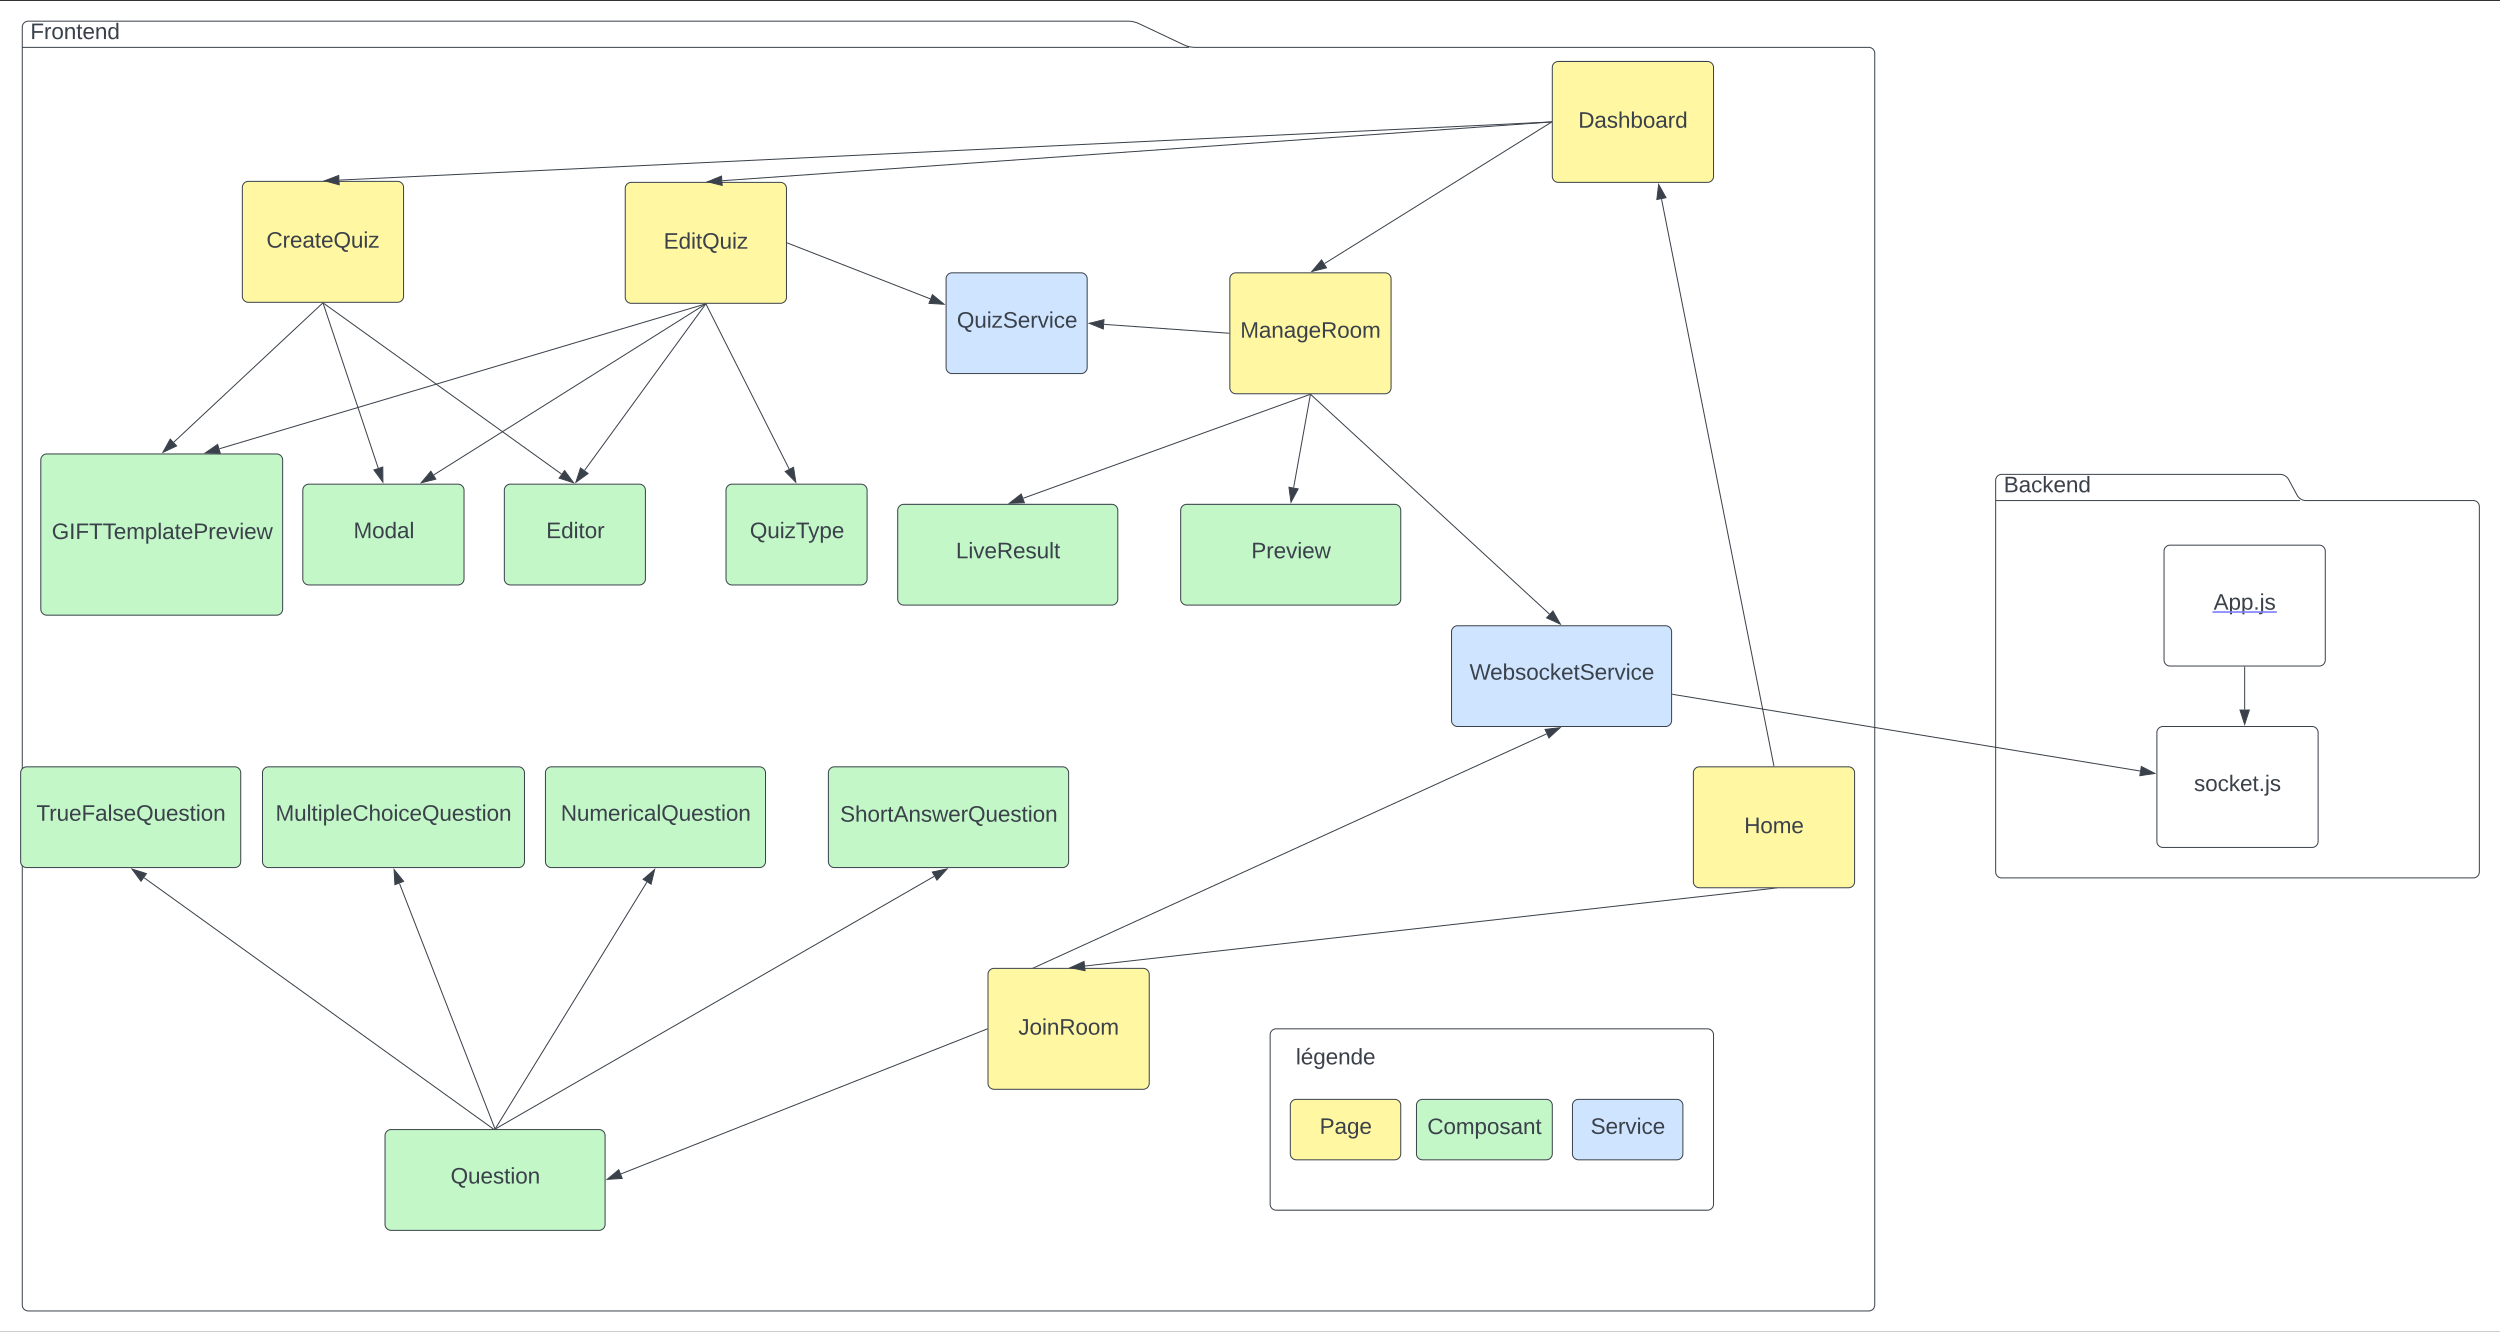 <svg xmlns="http://www.w3.org/2000/svg" xmlns:xlink="http://www.w3.org/1999/xlink" xmlns:lucid="lucid" width="2481" height="1321.5"><rect width="100%" height="100%" fill="#333333" stroke="none"/><g transform="translate(-19.5 1)" lucid:page-tab-id="0_0"><path d="M0 0h3677.73v1322.84H0z" fill="#fff"/><path d="M1194.18 43.44A26.73 26.73 0 0 0 1205.6 46H1874a6 6 0 0 1 6 6v1242a6 6 0 0 1-6 6H47.6a6 6 0 0 1-6-6V26a6 6 0 0 1 6-6h1091a26.73 26.73 0 0 1 11.42 2.56zM41.6 46h1158" stroke="#3a414a" fill="#fff"/><use xlink:href="#a" transform="matrix(1,0,0,1,49.6,20) translate(0 17.778)"/><path d="M1700 766a6 6 0 0 1 6-6h148a6 6 0 0 1 6 6v108a6 6 0 0 1-6 6h-148a6 6 0 0 1-6-6z" stroke="#3a414a" fill="#fff7a1"/><use xlink:href="#b" transform="matrix(1,0,0,1,1712,772) translate(38.432 53.778)"/><path d="M1560 66a6 6 0 0 1 6-6h148a6 6 0 0 1 6 6v108a6 6 0 0 1-6 6h-148a6 6 0 0 1-6-6z" stroke="#3a414a" fill="#fff7a1"/><use xlink:href="#c" transform="matrix(1,0,0,1,1572,72) translate(13.741 53.778)"/><path d="M1000 966a6 6 0 0 1 6-6h148a6 6 0 0 1 6 6v108a6 6 0 0 1-6 6h-148a6 6 0 0 1-6-6z" stroke="#3a414a" fill="#fff7a1"/><use xlink:href="#d" transform="matrix(1,0,0,1,1012,972) translate(18.093 53.778)"/><path d="M1779.9 759l-111.5-562.43" stroke="#3a414a" fill="none"/><path d="M1780.5 759.5h-1l-.1-.4 1-.2z" stroke="#3a414a" stroke-width=".05" fill="#3a414a"/><path d="M1665.54 182.1l7.32 13.08-9.1 1.8z" stroke="#3a414a" fill="#3a414a"/><path d="M1779.5 880.56l-683.22 77.1" stroke="#3a414a" fill="none"/><path d="M1783.04 880.66l-3.5.4-.06-.56h3.54z" stroke="#3a414a" stroke-width=".05" fill="#3a414a"/><path d="M1081.6 959.32l13.66-6.2 1.04 9.2z" stroke="#3a414a" fill="#3a414a"/><path d="M260 185a6 6 0 0 1 6-6h148a6 6 0 0 1 6 6v108a6 6 0 0 1-6 6H266a6 6 0 0 1-6-6z" stroke="#3a414a" fill="#fff7a1"/><use xlink:href="#e" transform="matrix(1,0,0,1,272,191) translate(11.92 53.778)"/><path d="M640 186a6 6 0 0 1 6-6h148a6 6 0 0 1 6 6v108a6 6 0 0 1-6 6H646a6 6 0 0 1-6-6z" stroke="#3a414a" fill="#fff7a1"/><use xlink:href="#f" transform="matrix(1,0,0,1,652,192) translate(26.086 53.778)"/><path d="M1240 275.75a6 6 0 0 1 6-6h148a6 6 0 0 1 6 6v108a6 6 0 0 1-6 6h-148a6 6 0 0 1-6-6z" stroke="#3a414a" fill="#fff7a1"/><use xlink:href="#g" transform="matrix(1,0,0,1,1252,281.75) translate(-1.66 52.444)"/><path d="M1559 120.02l-1202.63 57.7" stroke="#3a414a" fill="none"/><path d="M1559.5 120.5l-.5.02-.04-1 .54-.02z" stroke="#3a414a" stroke-width=".05" fill="#3a414a"/><path d="M341.62 178.42l14.02-5.3.45 9.25z" stroke="#3a414a" fill="#3a414a"/><path d="M1559 120.03l-822.66 58.3" stroke="#3a414a" fill="none"/><path d="M1559.5 120.5l-.48.03-.07-1 .55-.03z" stroke="#3a414a" stroke-width=".05" fill="#3a414a"/><path d="M721.6 179.4l13.92-5.65.65 9.25z" stroke="#3a414a" fill="#3a414a"/><path d="M1559.08 120.26L1333.9 260.58" stroke="#3a414a" fill="none"/><path d="M1559.5 120.6l-.17.1-.53-.85.7-.44z" stroke="#3a414a" stroke-width=".05" fill="#3a414a"/><path d="M1321.37 268.4l9.66-11.48 4.9 7.86z" stroke="#3a414a" fill="#3a414a"/><path d="M60 455.5a6 6 0 0 1 6-6h228a6 6 0 0 1 6 6v148a6 6 0 0 1-6 6H66a6 6 0 0 1-6-6z" stroke="#3a414a" fill="#c3f7c8"/><use xlink:href="#h" transform="matrix(1,0,0,1,72,461.5) translate(-1.13 72.444)"/><path d="M520 485.5a6 6 0 0 1 6-6h128a6 6 0 0 1 6 6v88a6 6 0 0 1-6 6H526a6 6 0 0 1-6-6z" stroke="#3a414a" fill="#c3f7c8"/><use xlink:href="#i" transform="matrix(1,0,0,1,532,491.5) translate(29.549 41.528)"/><path d="M320 485.5a6 6 0 0 1 6-6h148a6 6 0 0 1 6 6v88a6 6 0 0 1-6 6H326a6 6 0 0 1-6-6z" stroke="#3a414a" fill="#c3f7c8"/><use xlink:href="#j" transform="matrix(1,0,0,1,332,491.5) translate(38.315 41.528)"/><path d="M339.63 299.84L191.97 437.8" stroke="#3a414a" fill="none"/><path d="M339.97 300.22l-.67-.72h1.43z" stroke="#3a414a" stroke-width=".05" fill="#3a414a"/><path d="M181.18 447.9l7.26-13.13 6.33 6.77z" stroke="#3a414a" fill="#3a414a"/><path d="M340.16 299.97l54.65 163.5" stroke="#3a414a" fill="none"/><path d="M340.64 299.83l-.95.3-.23-.63h1.06z" stroke="#3a414a" stroke-width=".05" fill="#3a414a"/><path d="M399.5 477.47l-8.93-12.07 8.8-2.93z" stroke="#3a414a" fill="#3a414a"/><path d="M340.4 299.8l236.3 169.64" stroke="#3a414a" fill="none"/><path d="M340.13 300.2l-1-.7h1.5z" stroke="#3a414a" stroke-width=".05" fill="#3a414a"/><path d="M588.7 478.06l-14.3-4.56 5.4-7.53z" stroke="#3a414a" fill="#3a414a"/><path d="M719.52 300.64L237.27 444.32" stroke="#3a414a" fill="none"/><path d="M719.65 301.13l-.18-.63h2.28z" stroke="#3a414a" stroke-width=".05" fill="#3a414a"/><path d="M223.12 448.54l12.35-8.52 2.65 8.9z" stroke="#3a414a" fill="#3a414a"/><path d="M719.58 300.77l-269.6 169.5" stroke="#3a414a" fill="none"/><path d="M719.83 301.2l-.44-.7h1.54z" stroke="#3a414a" stroke-width=".05" fill="#3a414a"/><path d="M437.47 478.14l9.6-11.52 4.94 7.85z" stroke="#3a414a" fill="#3a414a"/><path d="M719.7 300.9L599.65 465.76" stroke="#3a414a" fill="none"/><path d="M720.1 301.2l-.8-.58.08-.12h1.24z" stroke="#3a414a" stroke-width=".05" fill="#3a414a"/><path d="M590.95 477.7l4.65-14.27 7.5 5.46z" stroke="#3a414a" fill="#3a414a"/><path d="M958.4 275.75a6 6 0 0 1 6-6h128a6 6 0 0 1 6 6v88a6 6 0 0 1-6 6h-128a6 6 0 0 1-6-6z" stroke="#3a414a" fill="#cfe4ff"/><use xlink:href="#k" transform="matrix(1,0,0,1,970.4,281.75) translate(-1.284 42.444)"/><path d="M740 485.5a6 6 0 0 1 6-6h128a6 6 0 0 1 6 6v88a6 6 0 0 1-6 6H746a6 6 0 0 1-6-6z" stroke="#3a414a" fill="#c3f7c8"/><use xlink:href="#l" transform="matrix(1,0,0,1,752,491.5) translate(11.648 41.528)"/><path d="M800.97 240.18l141.67 55.38" stroke="#3a414a" fill="none"/><path d="M801.16 239.72l-.36.93-.3-.1v-1.1z" stroke="#3a414a" stroke-width=".05" fill="#3a414a"/><path d="M956.4 300.93l-14.98-.88 3.37-8.63z" stroke="#3a414a" fill="#3a414a"/><path d="M720.23 300.95l82.4 163.42" stroke="#3a414a" fill="none"/><path d="M720.68 300.73l-.9.45-.34-.68h1.12z" stroke="#3a414a" stroke-width=".05" fill="#3a414a"/><path d="M809.27 477.56L798.7 466.9l8.3-4.17z" stroke="#3a414a" fill="#3a414a"/><path d="M910.4 505.5a6 6 0 0 1 6-6h206.4a6 6 0 0 1 6 6v88a6 6 0 0 1-6 6H916.4a6 6 0 0 1-6-6z" stroke="#3a414a" fill="#c3f7c8"/><use xlink:href="#m" transform="matrix(1,0,0,1,922.4,511.5) translate(45.741 41.528)"/><path d="M1191.2 505.5a6 6 0 0 1 6-6h206.4a6 6 0 0 1 6 6v88a6 6 0 0 1-6 6h-206.4a6 6 0 0 1-6-6z" stroke="#3a414a" fill="#c3f7c8"/><use xlink:href="#n" transform="matrix(1,0,0,1,1203.2,511.5) translate(58.086 41.528)"/><path d="M1460 626a6 6 0 0 1 6-6h206.4a6 6 0 0 1 6 6v88a6 6 0 0 1-6 6H1466a6 6 0 0 1-6-6z" stroke="#3a414a" fill="#cfe4ff"/><use xlink:href="#o" transform="matrix(1,0,0,1,1472,632) translate(5.833 41.528)"/><path d="M1319.53 390.42l-284.52 103" stroke="#3a414a" fill="none"/><path d="M1319.7 390.9l-.25-.65h2.02z" stroke="#3a414a" stroke-width=".05" fill="#3a414a"/><path d="M1021.12 498.45l11.84-9.2 3.15 8.7z" stroke="#3a414a" fill="#3a414a"/><path d="M1319.9 390.74l-16.6 92.14" stroke="#3a414a" fill="none"/><path d="M1320.4 390.84l-.98-.17.07-.42h1z" stroke="#3a414a" stroke-width=".05" fill="#3a414a"/><path d="M1300.7 497.4l-2.04-14.85 9.12 1.64z" stroke="#3a414a" fill="#3a414a"/><path d="M1320.37 390.6l236.77 217.8" stroke="#3a414a" fill="none"/><path d="M1320.04 390.96l-.78-.7h1.44z" stroke="#3a414a" stroke-width=".05" fill="#3a414a"/><path d="M1568 618.4l-13.63-6.24 6.28-6.82z" stroke="#3a414a" fill="#3a414a"/><path d="M401.6 1126a6 6 0 0 1 6-6H614a6 6 0 0 1 6 6v88a6 6 0 0 1-6 6H407.6a6 6 0 0 1-6-6z" stroke="#3a414a" fill="#c3f7c8"/><use xlink:href="#p" transform="matrix(1,0,0,1,413.6,1132) translate(53.086 41.528)"/><path d="M999.03 1020.18l-363.3 143.8" stroke="#3a414a" fill="none"/><path d="M999.5 1020.54l-.3.1-.36-.92.66-.26z" stroke="#3a414a" stroke-width=".05" fill="#3a414a"/><path d="M622 1169.4l11.56-9.56 3.42 8.63z" stroke="#3a414a" fill="#3a414a"/><path d="M1045.7 959.3l508.6-232" stroke="#3a414a" fill="none"/><path d="M1045.8 959.5h-1.76l1.46-.67z" stroke="#3a414a" stroke-width=".05" fill="#3a414a"/><path d="M1567.73 721.17l-11.06 10.14-3.85-8.42z" stroke="#3a414a" fill="#3a414a"/><path d="M40 766a6 6 0 0 1 6-6h206.4a6 6 0 0 1 6 6v88a6 6 0 0 1-6 6H46a6 6 0 0 1-6-6z" stroke="#3a414a" fill="#c3f7c8"/><use xlink:href="#q" transform="matrix(1,0,0,1,52,772) translate(3.611 41.528)"/><path d="M280 766a6 6 0 0 1 6-6h248a6 6 0 0 1 6 6v88a6 6 0 0 1-6 6H286a6 6 0 0 1-6-6z" stroke="#3a414a" fill="#c3f7c8"/><use xlink:href="#r" transform="matrix(1,0,0,1,292,772) translate(0.932 41.528)"/><path d="M560.8 766a6 6 0 0 1 6-6h206.4a6 6 0 0 1 6 6v88a6 6 0 0 1-6 6H566.8a6 6 0 0 1-6-6z" stroke="#3a414a" fill="#c3f7c8"/><use xlink:href="#s" transform="matrix(1,0,0,1,572.8,772) translate(3.241 41.528)"/><path d="M841.6 766a6 6 0 0 1 6-6H1074a6 6 0 0 1 6 6v88a6 6 0 0 1-6 6H847.6a6 6 0 0 1-6-6z" stroke="#3a414a" fill="#c3f7c8"/><use xlink:href="#t" transform="matrix(1,0,0,1,853.6,772) translate(-0.401 42.444)"/><path d="M508.8 1119.2L162.5 870.08" stroke="#3a414a" fill="none"/><path d="M510.06 1119.5h-1.5l.52-.7z" stroke="#3a414a" stroke-width=".05" fill="#3a414a"/><path d="M150.5 861.45l14.3 4.56-5.4 7.54z" stroke="#3a414a" fill="#3a414a"/><path d="M510.62 1119.03l-94.68-243.26" stroke="#3a414a" fill="none"/><path d="M511.34 1119.5h-1.08l-.1-.3.92-.36z" stroke="#3a414a" stroke-width=".05" fill="#3a414a"/><path d="M410.6 862l9.48 11.62-8.64 3.36z" stroke="#3a414a" fill="#3a414a"/><path d="M511.06 1119.07l150.36-244.6" stroke="#3a414a" fill="none"/><path d="M511.5 1119.33l-.1.17h-1.2l.44-.7z" stroke="#3a414a" stroke-width=".05" fill="#3a414a"/><path d="M669.15 861.88l-3.52 14.58-7.9-4.86z" stroke="#3a414a" fill="#3a414a"/><path d="M511.23 1119.25L946.6 868.67" stroke="#3a414a" fill="none"/><path d="M511.4 1119.5h-1.6l1.2-.7z" stroke="#3a414a" stroke-width=".05" fill="#3a414a"/><path d="M959.4 861.3l-10.05 11.14-4.63-8.03z" stroke="#3a414a" fill="#3a414a"/><path d="M1239 329.7l-123.76-8.8" stroke="#3a414a" fill="none"/><path d="M1239.5 329.25v1l-.55-.04.07-1z" stroke="#3a414a" stroke-width=".05" fill="#3a414a"/><path d="M1100.5 319.87l14.57-3.62-.65 9.25z" stroke="#3a414a" fill="#3a414a"/><path d="M1280 1026a6 6 0 0 1 6-6h428a6 6 0 0 1 6 6v168a6 6 0 0 1-6 6h-428a6 6 0 0 1-6-6z" stroke="#3a414a" fill="#fff"/><path d="M1280 1026a6 6 0 0 1 6-6h117.6a6 6 0 0 1 6 6v48a6 6 0 0 1-6 6H1286a6 6 0 0 1-6-6z" stroke="#000" stroke-opacity="0" fill="#fff" fill-opacity="0"/><use xlink:href="#u" transform="matrix(1,0,0,1,1285,1025) translate(20.525 30.278)"/><path d="M1300 1096a6 6 0 0 1 6-6h97.6a6 6 0 0 1 6 6v48a6 6 0 0 1-6 6H1306a6 6 0 0 1-6-6z" stroke="#3a414a" fill="#fff7a1"/><use xlink:href="#v" transform="matrix(1,0,0,1,1312,1102) translate(17.074 22.278)"/><path d="M1425.2 1096a6 6 0 0 1 6-6H1554a6 6 0 0 1 6 6v48a6 6 0 0 1-6 6h-122.8a6 6 0 0 1-6-6z" stroke="#3a414a" fill="#c3f7c8"/><use xlink:href="#w" transform="matrix(1,0,0,1,1437.2,1102) translate(-1.228 22.444)"/><path d="M1580 1096a6 6 0 0 1 6-6h97.6a6 6 0 0 1 6 6v48a6 6 0 0 1-6 6H1586a6 6 0 0 1-6-6z" stroke="#3a414a" fill="#cfe4ff"/><use xlink:href="#x" transform="matrix(1,0,0,1,1592,1102) translate(6.025 22.278)"/><path d="M2299.16 490.47a10.04 10.04 0 0 0 8.84 5.28h166a6 6 0 0 1 6 6v362.5a6 6 0 0 1-6 6h-468a6 6 0 0 1-6-6v-388.5a6 6 0 0 1 6-6h276a10.04 10.04 0 0 1 8.84 5.28zM2000 495.75h302" stroke="#3a414a" fill="#fff"/><use xlink:href="#y" transform="matrix(1,0,0,1,2008,469.75) translate(0 17.778)"/><path d="M2167.1 546a6 6 0 0 1 6-6h148a6 6 0 0 1 6 6v108a6 6 0 0 1-6 6h-148a6 6 0 0 1-6-6z" stroke="#3a414a" fill="#fff"/><use xlink:href="#z" transform="matrix(1,0,0,1,2172.095,545) translate(44.167 59.028)"/><a xlink:href="http://App.js" target="_blank" transform="matrix(1,0,0,1,2172.095,545)"><path class="lucid-link lucid-hotspot lucid-overlay-hotspot" fill-opacity="0" d="M44.17 41.25h61.67v26.67H44.17z"/></a><path d="M2160 726a6 6 0 0 1 6-6h148a6 6 0 0 1 6 6v108a6 6 0 0 1-6 6h-148a6 6 0 0 1-6-6z" stroke="#3a414a" fill="#fff"/><use xlink:href="#A" transform="matrix(1,0,0,1,2165,725) translate(31.821 59.028)"/><path d="M2247.1 661v42.12" stroke="#3a414a" fill="none"/><path d="M2247.6 661h-1v-.5h1z" stroke="#3a414a" stroke-width=".05" fill="#3a414a"/><path d="M2247.1 717.88l-4.64-14.26h9.27z" stroke="#3a414a" fill="#3a414a"/><path d="M1679.4 688.07l463.93 76.08" stroke="#3a414a" fill="none"/><path d="M1679.5 687.58l-.17 1-.43-.08v-1.02z" stroke="#3a414a" stroke-width=".05" fill="#3a414a"/><path d="M2157.9 766.54l-14.83 2.26 1.5-9.14z" stroke="#3a414a" fill="#3a414a"/><defs><path fill="#3a414a" d="M63-220v92h138v28H63V0H30v-248h175v28H63" id="B"/><path fill="#3a414a" d="M114-163C36-179 61-72 57 0H25l-1-190h30c1 12-1 29 2 39 6-27 23-49 58-41v29" id="C"/><path fill="#3a414a" d="M100-194c62-1 85 37 85 99 1 63-27 99-86 99S16-35 15-95c0-66 28-99 85-99zM99-20c44 1 53-31 53-75 0-43-8-75-51-75s-53 32-53 75 10 74 51 75" id="D"/><path fill="#3a414a" d="M117-194c89-4 53 116 60 194h-32v-121c0-31-8-49-39-48C34-167 62-67 57 0H25l-1-190h30c1 10-1 24 2 32 11-22 29-35 61-36" id="E"/><path fill="#3a414a" d="M59-47c-2 24 18 29 38 22v24C64 9 27 4 27-40v-127H5v-23h24l9-43h21v43h35v23H59v120" id="F"/><path fill="#3a414a" d="M100-194c63 0 86 42 84 106H49c0 40 14 67 53 68 26 1 43-12 49-29l28 8c-11 28-37 45-77 45C44 4 14-33 15-96c1-61 26-98 85-98zm52 81c6-60-76-77-97-28-3 7-6 17-6 28h103" id="G"/><path fill="#3a414a" d="M85-194c31 0 48 13 60 33l-1-100h32l1 261h-30c-2-10 0-23-3-31C134-8 116 4 85 4 32 4 16-35 15-94c0-66 23-100 70-100zm9 24c-40 0-46 34-46 75 0 40 6 74 45 74 42 0 51-32 51-76 0-42-9-74-50-73" id="H"/><g id="a"><use transform="matrix(0.062,0,0,0.062,0,0)" xlink:href="#B"/><use transform="matrix(0.062,0,0,0.062,13.519,0)" xlink:href="#C"/><use transform="matrix(0.062,0,0,0.062,20.864,0)" xlink:href="#D"/><use transform="matrix(0.062,0,0,0.062,33.21,0)" xlink:href="#E"/><use transform="matrix(0.062,0,0,0.062,45.556,0)" xlink:href="#F"/><use transform="matrix(0.062,0,0,0.062,51.728,0)" xlink:href="#G"/><use transform="matrix(0.062,0,0,0.062,64.074,0)" xlink:href="#E"/><use transform="matrix(0.062,0,0,0.062,76.42,0)" xlink:href="#H"/></g><path fill="#3a414a" d="M197 0v-115H63V0H30v-248h33v105h134v-105h34V0h-34" id="I"/><path fill="#3a414a" d="M210-169c-67 3-38 105-44 169h-31v-121c0-29-5-50-35-48C34-165 62-65 56 0H25l-1-190h30c1 10-1 24 2 32 10-44 99-50 107 0 11-21 27-35 58-36 85-2 47 119 55 194h-31v-121c0-29-5-49-35-48" id="J"/><g id="b"><use transform="matrix(0.062,0,0,0.062,0,0)" xlink:href="#I"/><use transform="matrix(0.062,0,0,0.062,15.988,0)" xlink:href="#D"/><use transform="matrix(0.062,0,0,0.062,28.333,0)" xlink:href="#J"/><use transform="matrix(0.062,0,0,0.062,46.79,0)" xlink:href="#G"/></g><path fill="#3a414a" d="M30-248c118-7 216 8 213 122C240-48 200 0 122 0H30v-248zM63-27c89 8 146-16 146-99s-60-101-146-95v194" id="K"/><path fill="#3a414a" d="M141-36C126-15 110 5 73 4 37 3 15-17 15-53c-1-64 63-63 125-63 3-35-9-54-41-54-24 1-41 7-42 31l-33-3c5-37 33-52 76-52 45 0 72 20 72 64v82c-1 20 7 32 28 27v20c-31 9-61-2-59-35zM48-53c0 20 12 33 32 33 41-3 63-29 60-74-43 2-92-5-92 41" id="L"/><path fill="#3a414a" d="M135-143c-3-34-86-38-87 0 15 53 115 12 119 90S17 21 10-45l28-5c4 36 97 45 98 0-10-56-113-15-118-90-4-57 82-63 122-42 12 7 21 19 24 35" id="M"/><path fill="#3a414a" d="M106-169C34-169 62-67 57 0H25v-261h32l-1 103c12-21 28-36 61-36 89 0 53 116 60 194h-32v-121c2-32-8-49-39-48" id="N"/><path fill="#3a414a" d="M115-194c53 0 69 39 70 98 0 66-23 100-70 100C84 3 66-7 56-30L54 0H23l1-261h32v101c10-23 28-34 59-34zm-8 174c40 0 45-34 45-75 0-40-5-75-45-74-42 0-51 32-51 76 0 43 10 73 51 73" id="O"/><g id="c"><use transform="matrix(0.062,0,0,0.062,0,0)" xlink:href="#K"/><use transform="matrix(0.062,0,0,0.062,15.988,0)" xlink:href="#L"/><use transform="matrix(0.062,0,0,0.062,28.333,0)" xlink:href="#M"/><use transform="matrix(0.062,0,0,0.062,39.444,0)" xlink:href="#N"/><use transform="matrix(0.062,0,0,0.062,51.79,0)" xlink:href="#O"/><use transform="matrix(0.062,0,0,0.062,64.136,0)" xlink:href="#D"/><use transform="matrix(0.062,0,0,0.062,76.481,0)" xlink:href="#L"/><use transform="matrix(0.062,0,0,0.062,88.827,0)" xlink:href="#C"/><use transform="matrix(0.062,0,0,0.062,96.173,0)" xlink:href="#H"/></g><path fill="#3a414a" d="M153-248C145-148 188 4 80 4 36 3 13-21 6-62l32-5c4 25 16 42 43 43 27 0 39-20 39-49v-147H72v-28h81" id="P"/><path fill="#3a414a" d="M24-231v-30h32v30H24zM24 0v-190h32V0H24" id="Q"/><path fill="#3a414a" d="M233-177c-1 41-23 64-60 70L243 0h-38l-65-103H63V0H30v-248c88 3 205-21 203 71zM63-129c60-2 137 13 137-47 0-61-80-42-137-45v92" id="R"/><g id="d"><use transform="matrix(0.062,0,0,0.062,0,0)" xlink:href="#P"/><use transform="matrix(0.062,0,0,0.062,11.111,0)" xlink:href="#D"/><use transform="matrix(0.062,0,0,0.062,23.457,0)" xlink:href="#Q"/><use transform="matrix(0.062,0,0,0.062,28.333,0)" xlink:href="#E"/><use transform="matrix(0.062,0,0,0.062,40.679,0)" xlink:href="#R"/><use transform="matrix(0.062,0,0,0.062,56.667,0)" xlink:href="#D"/><use transform="matrix(0.062,0,0,0.062,69.012,0)" xlink:href="#D"/><use transform="matrix(0.062,0,0,0.062,81.358,0)" xlink:href="#J"/></g><path fill="#3a414a" d="M212-179c-10-28-35-45-73-45-59 0-87 40-87 99 0 60 29 101 89 101 43 0 62-24 78-52l27 14C228-24 195 4 139 4 59 4 22-46 18-125c-6-104 99-153 187-111 19 9 31 26 39 46" id="S"/><path fill="#3a414a" d="M140-251c81 0 123 46 123 126C263-53 228-8 163 1c7 30 30 48 69 40v23c-55 16-95-15-103-61C56-3 17-48 17-125c0-80 42-126 123-126zm0 227c63 0 89-41 89-101s-29-99-89-99c-61 0-89 39-89 99S79-25 140-24" id="T"/><path fill="#3a414a" d="M84 4C-5 8 30-112 23-190h32v120c0 31 7 50 39 49 72-2 45-101 50-169h31l1 190h-30c-1-10 1-25-2-33-11 22-28 36-60 37" id="U"/><path fill="#3a414a" d="M9 0v-24l116-142H16v-24h144v24L44-24h123V0H9" id="V"/><g id="e"><use transform="matrix(0.062,0,0,0.062,0,0)" xlink:href="#S"/><use transform="matrix(0.062,0,0,0.062,15.988,0)" xlink:href="#C"/><use transform="matrix(0.062,0,0,0.062,23.333,0)" xlink:href="#G"/><use transform="matrix(0.062,0,0,0.062,35.679,0)" xlink:href="#L"/><use transform="matrix(0.062,0,0,0.062,48.025,0)" xlink:href="#F"/><use transform="matrix(0.062,0,0,0.062,54.198,0)" xlink:href="#G"/><use transform="matrix(0.062,0,0,0.062,66.543,0)" xlink:href="#T"/><use transform="matrix(0.062,0,0,0.062,83.827,0)" xlink:href="#U"/><use transform="matrix(0.062,0,0,0.062,96.173,0)" xlink:href="#Q"/><use transform="matrix(0.062,0,0,0.062,101.049,0)" xlink:href="#V"/></g><path fill="#3a414a" d="M30 0v-248h187v28H63v79h144v27H63v87h162V0H30" id="W"/><g id="f"><use transform="matrix(0.062,0,0,0.062,0,0)" xlink:href="#W"/><use transform="matrix(0.062,0,0,0.062,14.815,0)" xlink:href="#H"/><use transform="matrix(0.062,0,0,0.062,27.16,0)" xlink:href="#Q"/><use transform="matrix(0.062,0,0,0.062,32.037,0)" xlink:href="#F"/><use transform="matrix(0.062,0,0,0.062,38.21,0)" xlink:href="#T"/><use transform="matrix(0.062,0,0,0.062,55.494,0)" xlink:href="#U"/><use transform="matrix(0.062,0,0,0.062,67.84,0)" xlink:href="#Q"/><use transform="matrix(0.062,0,0,0.062,72.716,0)" xlink:href="#V"/></g><path fill="#3a414a" d="M240 0l2-218c-23 76-54 145-80 218h-23L58-218 59 0H30v-248h44l77 211c21-75 51-140 76-211h43V0h-30" id="X"/><path fill="#3a414a" d="M177-190C167-65 218 103 67 71c-23-6-38-20-44-43l32-5c15 47 100 32 89-28v-30C133-14 115 1 83 1 29 1 15-40 15-95c0-56 16-97 71-98 29-1 48 16 59 35 1-10 0-23 2-32h30zM94-22c36 0 50-32 50-73 0-42-14-75-50-75-39 0-46 34-46 75s6 73 46 73" id="Y"/><g id="g"><use transform="matrix(0.062,0,0,0.062,0,0)" xlink:href="#X"/><use transform="matrix(0.062,0,0,0.062,18.457,0)" xlink:href="#L"/><use transform="matrix(0.062,0,0,0.062,30.802,0)" xlink:href="#E"/><use transform="matrix(0.062,0,0,0.062,43.148,0)" xlink:href="#L"/><use transform="matrix(0.062,0,0,0.062,55.494,0)" xlink:href="#Y"/><use transform="matrix(0.062,0,0,0.062,67.84,0)" xlink:href="#G"/><use transform="matrix(0.062,0,0,0.062,80.185,0)" xlink:href="#R"/><use transform="matrix(0.062,0,0,0.062,96.173,0)" xlink:href="#D"/><use transform="matrix(0.062,0,0,0.062,108.519,0)" xlink:href="#D"/><use transform="matrix(0.062,0,0,0.062,120.864,0)" xlink:href="#J"/></g><path fill="#3a414a" d="M143 4C61 4 22-44 18-125c-5-107 100-154 193-111 17 8 29 25 37 43l-32 9c-13-25-37-40-76-40-61 0-88 39-88 99 0 61 29 100 91 101 35 0 62-11 79-27v-45h-74v-28h105v86C228-13 192 4 143 4" id="Z"/><path fill="#3a414a" d="M33 0v-248h34V0H33" id="aa"/><path fill="#3a414a" d="M127-220V0H93v-220H8v-28h204v28h-85" id="ab"/><path fill="#3a414a" d="M115-194c55 1 70 41 70 98S169 2 115 4C84 4 66-9 55-30l1 105H24l-1-265h31l2 30c10-21 28-34 59-34zm-8 174c40 0 45-34 45-75s-6-73-45-74c-42 0-51 32-51 76 0 43 10 73 51 73" id="ac"/><path fill="#3a414a" d="M24 0v-261h32V0H24" id="ad"/><path fill="#3a414a" d="M30-248c87 1 191-15 191 75 0 78-77 80-158 76V0H30v-248zm33 125c57 0 124 11 124-50 0-59-68-47-124-48v98" id="ae"/><path fill="#3a414a" d="M108 0H70L1-190h34L89-25l56-165h34" id="af"/><path fill="#3a414a" d="M206 0h-36l-40-164L89 0H53L-1-190h32L70-26l43-164h34l41 164 42-164h31" id="ag"/><g id="h"><use transform="matrix(0.062,0,0,0.062,0,0)" xlink:href="#Z"/><use transform="matrix(0.062,0,0,0.062,17.284,0)" xlink:href="#aa"/><use transform="matrix(0.062,0,0,0.062,23.457,0)" xlink:href="#B"/><use transform="matrix(0.062,0,0,0.062,36.975,0)" xlink:href="#ab"/><use transform="matrix(0.062,0,0,0.062,50.494,0)" xlink:href="#ab"/><use transform="matrix(0.062,0,0,0.062,61.543,0)" xlink:href="#G"/><use transform="matrix(0.062,0,0,0.062,73.889,0)" xlink:href="#J"/><use transform="matrix(0.062,0,0,0.062,92.346,0)" xlink:href="#ac"/><use transform="matrix(0.062,0,0,0.062,104.691,0)" xlink:href="#ad"/><use transform="matrix(0.062,0,0,0.062,109.568,0)" xlink:href="#L"/><use transform="matrix(0.062,0,0,0.062,121.914,0)" xlink:href="#F"/><use transform="matrix(0.062,0,0,0.062,128.086,0)" xlink:href="#G"/><use transform="matrix(0.062,0,0,0.062,140.432,0)" xlink:href="#ae"/><use transform="matrix(0.062,0,0,0.062,155.247,0)" xlink:href="#C"/><use transform="matrix(0.062,0,0,0.062,162.593,0)" xlink:href="#G"/><use transform="matrix(0.062,0,0,0.062,174.938,0)" xlink:href="#af"/><use transform="matrix(0.062,0,0,0.062,186.049,0)" xlink:href="#Q"/><use transform="matrix(0.062,0,0,0.062,190.926,0)" xlink:href="#G"/><use transform="matrix(0.062,0,0,0.062,203.272,0)" xlink:href="#ag"/></g><g id="i"><use transform="matrix(0.062,0,0,0.062,0,0)" xlink:href="#W"/><use transform="matrix(0.062,0,0,0.062,14.815,0)" xlink:href="#H"/><use transform="matrix(0.062,0,0,0.062,27.16,0)" xlink:href="#Q"/><use transform="matrix(0.062,0,0,0.062,32.037,0)" xlink:href="#F"/><use transform="matrix(0.062,0,0,0.062,38.21,0)" xlink:href="#D"/><use transform="matrix(0.062,0,0,0.062,50.556,0)" xlink:href="#C"/></g><g id="j"><use transform="matrix(0.062,0,0,0.062,0,0)" xlink:href="#X"/><use transform="matrix(0.062,0,0,0.062,18.457,0)" xlink:href="#D"/><use transform="matrix(0.062,0,0,0.062,30.802,0)" xlink:href="#H"/><use transform="matrix(0.062,0,0,0.062,43.148,0)" xlink:href="#L"/><use transform="matrix(0.062,0,0,0.062,55.494,0)" xlink:href="#ad"/></g><path fill="#3a414a" d="M185-189c-5-48-123-54-124 2 14 75 158 14 163 119 3 78-121 87-175 55-17-10-28-26-33-46l33-7c5 56 141 63 141-1 0-78-155-14-162-118-5-82 145-84 179-34 5 7 8 16 11 25" id="ah"/><path fill="#3a414a" d="M96-169c-40 0-48 33-48 73s9 75 48 75c24 0 41-14 43-38l32 2c-6 37-31 61-74 61-59 0-76-41-82-99-10-93 101-131 147-64 4 7 5 14 7 22l-32 3c-4-21-16-35-41-35" id="ai"/><g id="k"><use transform="matrix(0.062,0,0,0.062,0,0)" xlink:href="#T"/><use transform="matrix(0.062,0,0,0.062,17.284,0)" xlink:href="#U"/><use transform="matrix(0.062,0,0,0.062,29.63,0)" xlink:href="#Q"/><use transform="matrix(0.062,0,0,0.062,34.506,0)" xlink:href="#V"/><use transform="matrix(0.062,0,0,0.062,45.617,0)" xlink:href="#ah"/><use transform="matrix(0.062,0,0,0.062,60.432,0)" xlink:href="#G"/><use transform="matrix(0.062,0,0,0.062,72.778,0)" xlink:href="#C"/><use transform="matrix(0.062,0,0,0.062,80.123,0)" xlink:href="#af"/><use transform="matrix(0.062,0,0,0.062,91.235,0)" xlink:href="#Q"/><use transform="matrix(0.062,0,0,0.062,96.111,0)" xlink:href="#ai"/><use transform="matrix(0.062,0,0,0.062,107.222,0)" xlink:href="#G"/></g><path fill="#3a414a" d="M179-190L93 31C79 59 56 82 12 73V49c39 6 53-20 64-50L1-190h34L92-34l54-156h33" id="aj"/><g id="l"><use transform="matrix(0.062,0,0,0.062,0,0)" xlink:href="#T"/><use transform="matrix(0.062,0,0,0.062,17.284,0)" xlink:href="#U"/><use transform="matrix(0.062,0,0,0.062,29.63,0)" xlink:href="#Q"/><use transform="matrix(0.062,0,0,0.062,34.506,0)" xlink:href="#V"/><use transform="matrix(0.062,0,0,0.062,45.617,0)" xlink:href="#ab"/><use transform="matrix(0.062,0,0,0.062,57.901,0)" xlink:href="#aj"/><use transform="matrix(0.062,0,0,0.062,69.012,0)" xlink:href="#ac"/><use transform="matrix(0.062,0,0,0.062,81.358,0)" xlink:href="#G"/></g><path fill="#3a414a" d="M30 0v-248h33v221h125V0H30" id="ak"/><g id="m"><use transform="matrix(0.062,0,0,0.062,0,0)" xlink:href="#ak"/><use transform="matrix(0.062,0,0,0.062,12.346,0)" xlink:href="#Q"/><use transform="matrix(0.062,0,0,0.062,17.222,0)" xlink:href="#af"/><use transform="matrix(0.062,0,0,0.062,28.333,0)" xlink:href="#G"/><use transform="matrix(0.062,0,0,0.062,40.679,0)" xlink:href="#R"/><use transform="matrix(0.062,0,0,0.062,56.667,0)" xlink:href="#G"/><use transform="matrix(0.062,0,0,0.062,69.012,0)" xlink:href="#M"/><use transform="matrix(0.062,0,0,0.062,80.123,0)" xlink:href="#U"/><use transform="matrix(0.062,0,0,0.062,92.469,0)" xlink:href="#ad"/><use transform="matrix(0.062,0,0,0.062,97.346,0)" xlink:href="#F"/></g><g id="n"><use transform="matrix(0.062,0,0,0.062,0,0)" xlink:href="#ae"/><use transform="matrix(0.062,0,0,0.062,14.815,0)" xlink:href="#C"/><use transform="matrix(0.062,0,0,0.062,22.16,0)" xlink:href="#G"/><use transform="matrix(0.062,0,0,0.062,34.506,0)" xlink:href="#af"/><use transform="matrix(0.062,0,0,0.062,45.617,0)" xlink:href="#Q"/><use transform="matrix(0.062,0,0,0.062,50.494,0)" xlink:href="#G"/><use transform="matrix(0.062,0,0,0.062,62.84,0)" xlink:href="#ag"/></g><path fill="#3a414a" d="M266 0h-40l-56-210L115 0H75L2-248h35L96-30l15-64 43-154h32l59 218 59-218h35" id="al"/><path fill="#3a414a" d="M143 0L79-87 56-68V0H24v-261h32v163l83-92h37l-77 82L181 0h-38" id="am"/><g id="o"><use transform="matrix(0.062,0,0,0.062,0,0)" xlink:href="#al"/><use transform="matrix(0.062,0,0,0.062,20.494,0)" xlink:href="#G"/><use transform="matrix(0.062,0,0,0.062,32.84,0)" xlink:href="#O"/><use transform="matrix(0.062,0,0,0.062,45.185,0)" xlink:href="#M"/><use transform="matrix(0.062,0,0,0.062,56.296,0)" xlink:href="#D"/><use transform="matrix(0.062,0,0,0.062,68.642,0)" xlink:href="#ai"/><use transform="matrix(0.062,0,0,0.062,79.753,0)" xlink:href="#am"/><use transform="matrix(0.062,0,0,0.062,90.864,0)" xlink:href="#G"/><use transform="matrix(0.062,0,0,0.062,103.21,0)" xlink:href="#F"/><use transform="matrix(0.062,0,0,0.062,109.383,0)" xlink:href="#ah"/><use transform="matrix(0.062,0,0,0.062,124.198,0)" xlink:href="#G"/><use transform="matrix(0.062,0,0,0.062,136.543,0)" xlink:href="#C"/><use transform="matrix(0.062,0,0,0.062,143.889,0)" xlink:href="#af"/><use transform="matrix(0.062,0,0,0.062,155,0)" xlink:href="#Q"/><use transform="matrix(0.062,0,0,0.062,159.877,0)" xlink:href="#ai"/><use transform="matrix(0.062,0,0,0.062,170.988,0)" xlink:href="#G"/></g><g id="p"><use transform="matrix(0.062,0,0,0.062,0,0)" xlink:href="#T"/><use transform="matrix(0.062,0,0,0.062,17.284,0)" xlink:href="#U"/><use transform="matrix(0.062,0,0,0.062,29.63,0)" xlink:href="#G"/><use transform="matrix(0.062,0,0,0.062,41.975,0)" xlink:href="#M"/><use transform="matrix(0.062,0,0,0.062,53.086,0)" xlink:href="#F"/><use transform="matrix(0.062,0,0,0.062,59.259,0)" xlink:href="#Q"/><use transform="matrix(0.062,0,0,0.062,64.136,0)" xlink:href="#D"/><use transform="matrix(0.062,0,0,0.062,76.481,0)" xlink:href="#E"/></g><g id="q"><use transform="matrix(0.062,0,0,0.062,0,0)" xlink:href="#ab"/><use transform="matrix(0.062,0,0,0.062,12.716,0)" xlink:href="#C"/><use transform="matrix(0.062,0,0,0.062,20.062,0)" xlink:href="#U"/><use transform="matrix(0.062,0,0,0.062,32.407,0)" xlink:href="#G"/><use transform="matrix(0.062,0,0,0.062,44.753,0)" xlink:href="#B"/><use transform="matrix(0.062,0,0,0.062,58.272,0)" xlink:href="#L"/><use transform="matrix(0.062,0,0,0.062,70.617,0)" xlink:href="#ad"/><use transform="matrix(0.062,0,0,0.062,75.494,0)" xlink:href="#M"/><use transform="matrix(0.062,0,0,0.062,86.605,0)" xlink:href="#G"/><use transform="matrix(0.062,0,0,0.062,98.951,0)" xlink:href="#T"/><use transform="matrix(0.062,0,0,0.062,116.235,0)" xlink:href="#U"/><use transform="matrix(0.062,0,0,0.062,128.58,0)" xlink:href="#G"/><use transform="matrix(0.062,0,0,0.062,140.926,0)" xlink:href="#M"/><use transform="matrix(0.062,0,0,0.062,152.037,0)" xlink:href="#F"/><use transform="matrix(0.062,0,0,0.062,158.21,0)" xlink:href="#Q"/><use transform="matrix(0.062,0,0,0.062,163.086,0)" xlink:href="#D"/><use transform="matrix(0.062,0,0,0.062,175.432,0)" xlink:href="#E"/></g><g id="r"><use transform="matrix(0.062,0,0,0.062,0,0)" xlink:href="#X"/><use transform="matrix(0.062,0,0,0.062,18.457,0)" xlink:href="#U"/><use transform="matrix(0.062,0,0,0.062,30.802,0)" xlink:href="#ad"/><use transform="matrix(0.062,0,0,0.062,35.679,0)" xlink:href="#F"/><use transform="matrix(0.062,0,0,0.062,41.852,0)" xlink:href="#Q"/><use transform="matrix(0.062,0,0,0.062,46.728,0)" xlink:href="#ac"/><use transform="matrix(0.062,0,0,0.062,59.074,0)" xlink:href="#ad"/><use transform="matrix(0.062,0,0,0.062,63.951,0)" xlink:href="#G"/><use transform="matrix(0.062,0,0,0.062,76.296,0)" xlink:href="#S"/><use transform="matrix(0.062,0,0,0.062,92.284,0)" xlink:href="#N"/><use transform="matrix(0.062,0,0,0.062,104.63,0)" xlink:href="#D"/><use transform="matrix(0.062,0,0,0.062,116.975,0)" xlink:href="#Q"/><use transform="matrix(0.062,0,0,0.062,121.852,0)" xlink:href="#ai"/><use transform="matrix(0.062,0,0,0.062,132.963,0)" xlink:href="#G"/><use transform="matrix(0.062,0,0,0.062,145.309,0)" xlink:href="#T"/><use transform="matrix(0.062,0,0,0.062,162.593,0)" xlink:href="#U"/><use transform="matrix(0.062,0,0,0.062,174.938,0)" xlink:href="#G"/><use transform="matrix(0.062,0,0,0.062,187.284,0)" xlink:href="#M"/><use transform="matrix(0.062,0,0,0.062,198.395,0)" xlink:href="#F"/><use transform="matrix(0.062,0,0,0.062,204.568,0)" xlink:href="#Q"/><use transform="matrix(0.062,0,0,0.062,209.444,0)" xlink:href="#D"/><use transform="matrix(0.062,0,0,0.062,221.79,0)" xlink:href="#E"/></g><path fill="#3a414a" d="M190 0L58-211 59 0H30v-248h39L202-35l-2-213h31V0h-41" id="an"/><g id="s"><use transform="matrix(0.062,0,0,0.062,0,0)" xlink:href="#an"/><use transform="matrix(0.062,0,0,0.062,15.988,0)" xlink:href="#U"/><use transform="matrix(0.062,0,0,0.062,28.333,0)" xlink:href="#J"/><use transform="matrix(0.062,0,0,0.062,46.79,0)" xlink:href="#G"/><use transform="matrix(0.062,0,0,0.062,59.136,0)" xlink:href="#C"/><use transform="matrix(0.062,0,0,0.062,66.481,0)" xlink:href="#Q"/><use transform="matrix(0.062,0,0,0.062,71.358,0)" xlink:href="#ai"/><use transform="matrix(0.062,0,0,0.062,82.469,0)" xlink:href="#L"/><use transform="matrix(0.062,0,0,0.062,94.815,0)" xlink:href="#ad"/><use transform="matrix(0.062,0,0,0.062,99.691,0)" xlink:href="#T"/><use transform="matrix(0.062,0,0,0.062,116.975,0)" xlink:href="#U"/><use transform="matrix(0.062,0,0,0.062,129.321,0)" xlink:href="#G"/><use transform="matrix(0.062,0,0,0.062,141.667,0)" xlink:href="#M"/><use transform="matrix(0.062,0,0,0.062,152.778,0)" xlink:href="#F"/><use transform="matrix(0.062,0,0,0.062,158.951,0)" xlink:href="#Q"/><use transform="matrix(0.062,0,0,0.062,163.827,0)" xlink:href="#D"/><use transform="matrix(0.062,0,0,0.062,176.173,0)" xlink:href="#E"/></g><path fill="#3a414a" d="M205 0l-28-72H64L36 0H1l101-248h38L239 0h-34zm-38-99l-47-123c-12 45-31 82-46 123h93" id="ao"/><g id="t"><use transform="matrix(0.062,0,0,0.062,0,0)" xlink:href="#ah"/><use transform="matrix(0.062,0,0,0.062,14.815,0)" xlink:href="#N"/><use transform="matrix(0.062,0,0,0.062,27.16,0)" xlink:href="#D"/><use transform="matrix(0.062,0,0,0.062,39.506,0)" xlink:href="#C"/><use transform="matrix(0.062,0,0,0.062,46.852,0)" xlink:href="#F"/><use transform="matrix(0.062,0,0,0.062,53.025,0)" xlink:href="#ao"/><use transform="matrix(0.062,0,0,0.062,67.84,0)" xlink:href="#E"/><use transform="matrix(0.062,0,0,0.062,80.185,0)" xlink:href="#M"/><use transform="matrix(0.062,0,0,0.062,91.296,0)" xlink:href="#ag"/><use transform="matrix(0.062,0,0,0.062,107.284,0)" xlink:href="#G"/><use transform="matrix(0.062,0,0,0.062,119.63,0)" xlink:href="#C"/><use transform="matrix(0.062,0,0,0.062,126.975,0)" xlink:href="#T"/><use transform="matrix(0.062,0,0,0.062,144.259,0)" xlink:href="#U"/><use transform="matrix(0.062,0,0,0.062,156.605,0)" xlink:href="#G"/><use transform="matrix(0.062,0,0,0.062,168.951,0)" xlink:href="#M"/><use transform="matrix(0.062,0,0,0.062,180.062,0)" xlink:href="#F"/><use transform="matrix(0.062,0,0,0.062,186.235,0)" xlink:href="#Q"/><use transform="matrix(0.062,0,0,0.062,191.111,0)" xlink:href="#D"/><use transform="matrix(0.062,0,0,0.062,203.457,0)" xlink:href="#E"/></g><path fill="#3a414a" d="M100-194c63 0 86 42 84 106H49c0 40 14 67 53 68 26 1 43-12 49-29l28 8c-11 28-37 45-77 45C44 4 14-33 15-96c1-61 26-98 85-98zm52 81c6-60-76-77-97-28-3 7-6 17-6 28h103zm-74-98c8-23 27-35 38-54h36v5l-58 49H78" id="ap"/><g id="u"><use transform="matrix(0.062,0,0,0.062,0,0)" xlink:href="#ad"/><use transform="matrix(0.062,0,0,0.062,4.877,0)" xlink:href="#ap"/><use transform="matrix(0.062,0,0,0.062,17.222,0)" xlink:href="#Y"/><use transform="matrix(0.062,0,0,0.062,29.568,0)" xlink:href="#G"/><use transform="matrix(0.062,0,0,0.062,41.914,0)" xlink:href="#E"/><use transform="matrix(0.062,0,0,0.062,54.259,0)" xlink:href="#H"/><use transform="matrix(0.062,0,0,0.062,66.605,0)" xlink:href="#G"/></g><g id="v"><use transform="matrix(0.062,0,0,0.062,0,0)" xlink:href="#ae"/><use transform="matrix(0.062,0,0,0.062,14.815,0)" xlink:href="#L"/><use transform="matrix(0.062,0,0,0.062,27.16,0)" xlink:href="#Y"/><use transform="matrix(0.062,0,0,0.062,39.506,0)" xlink:href="#G"/></g><g id="w"><use transform="matrix(0.062,0,0,0.062,0,0)" xlink:href="#S"/><use transform="matrix(0.062,0,0,0.062,15.988,0)" xlink:href="#D"/><use transform="matrix(0.062,0,0,0.062,28.333,0)" xlink:href="#J"/><use transform="matrix(0.062,0,0,0.062,46.79,0)" xlink:href="#ac"/><use transform="matrix(0.062,0,0,0.062,59.136,0)" xlink:href="#D"/><use transform="matrix(0.062,0,0,0.062,71.481,0)" xlink:href="#M"/><use transform="matrix(0.062,0,0,0.062,82.593,0)" xlink:href="#L"/><use transform="matrix(0.062,0,0,0.062,94.938,0)" xlink:href="#E"/><use transform="matrix(0.062,0,0,0.062,107.284,0)" xlink:href="#F"/></g><g id="x"><use transform="matrix(0.062,0,0,0.062,0,0)" xlink:href="#ah"/><use transform="matrix(0.062,0,0,0.062,14.815,0)" xlink:href="#G"/><use transform="matrix(0.062,0,0,0.062,27.16,0)" xlink:href="#C"/><use transform="matrix(0.062,0,0,0.062,34.506,0)" xlink:href="#af"/><use transform="matrix(0.062,0,0,0.062,45.617,0)" xlink:href="#Q"/><use transform="matrix(0.062,0,0,0.062,50.494,0)" xlink:href="#ai"/><use transform="matrix(0.062,0,0,0.062,61.605,0)" xlink:href="#G"/></g><path fill="#3a414a" d="M160-131c35 5 61 23 61 61C221 17 115-2 30 0v-248c76 3 177-17 177 60 0 33-19 50-47 57zm-97-11c50-1 110 9 110-42 0-47-63-36-110-37v79zm0 115c55-2 124 14 124-45 0-56-70-42-124-44v89" id="aq"/><g id="y"><use transform="matrix(0.062,0,0,0.062,0,0)" xlink:href="#aq"/><use transform="matrix(0.062,0,0,0.062,14.815,0)" xlink:href="#L"/><use transform="matrix(0.062,0,0,0.062,27.16,0)" xlink:href="#ai"/><use transform="matrix(0.062,0,0,0.062,38.272,0)" xlink:href="#am"/><use transform="matrix(0.062,0,0,0.062,49.383,0)" xlink:href="#G"/><use transform="matrix(0.062,0,0,0.062,61.728,0)" xlink:href="#E"/><use transform="matrix(0.062,0,0,0.062,74.074,0)" xlink:href="#H"/></g><path fill="#3a414a" d="M33 0v-38h34V0H33" id="ar"/><path fill="#3a414a" d="M24-231v-30h32v30H24zM-9 49c24 4 33-6 33-30v-209h32V24c2 40-23 58-65 49V49" id="as"/><g id="z"><use transform="matrix(0.062,0,0,0.062,0,0)" xlink:href="#ao"/><use transform="matrix(0.062,0,0,0.062,14.815,0)" xlink:href="#ac"/><use transform="matrix(0.062,0,0,0.062,27.16,0)" xlink:href="#ac"/><use transform="matrix(0.062,0,0,0.062,39.506,0)" xlink:href="#ar"/><use transform="matrix(0.062,0,0,0.062,45.679,0)" xlink:href="#as"/><use transform="matrix(0.062,0,0,0.062,50.556,0)" xlink:href="#M"/><path fill="#8080ff" d="M-1.1 1.54h63.88v1.63h-63.9z"/></g><g id="A"><use transform="matrix(0.062,0,0,0.062,0,0)" xlink:href="#M"/><use transform="matrix(0.062,0,0,0.062,11.111,0)" xlink:href="#D"/><use transform="matrix(0.062,0,0,0.062,23.457,0)" xlink:href="#ai"/><use transform="matrix(0.062,0,0,0.062,34.568,0)" xlink:href="#am"/><use transform="matrix(0.062,0,0,0.062,45.679,0)" xlink:href="#G"/><use transform="matrix(0.062,0,0,0.062,58.025,0)" xlink:href="#F"/><use transform="matrix(0.062,0,0,0.062,64.198,0)" xlink:href="#ar"/><use transform="matrix(0.062,0,0,0.062,70.37,0)" xlink:href="#as"/><use transform="matrix(0.062,0,0,0.062,75.247,0)" xlink:href="#M"/></g></defs></g></svg>